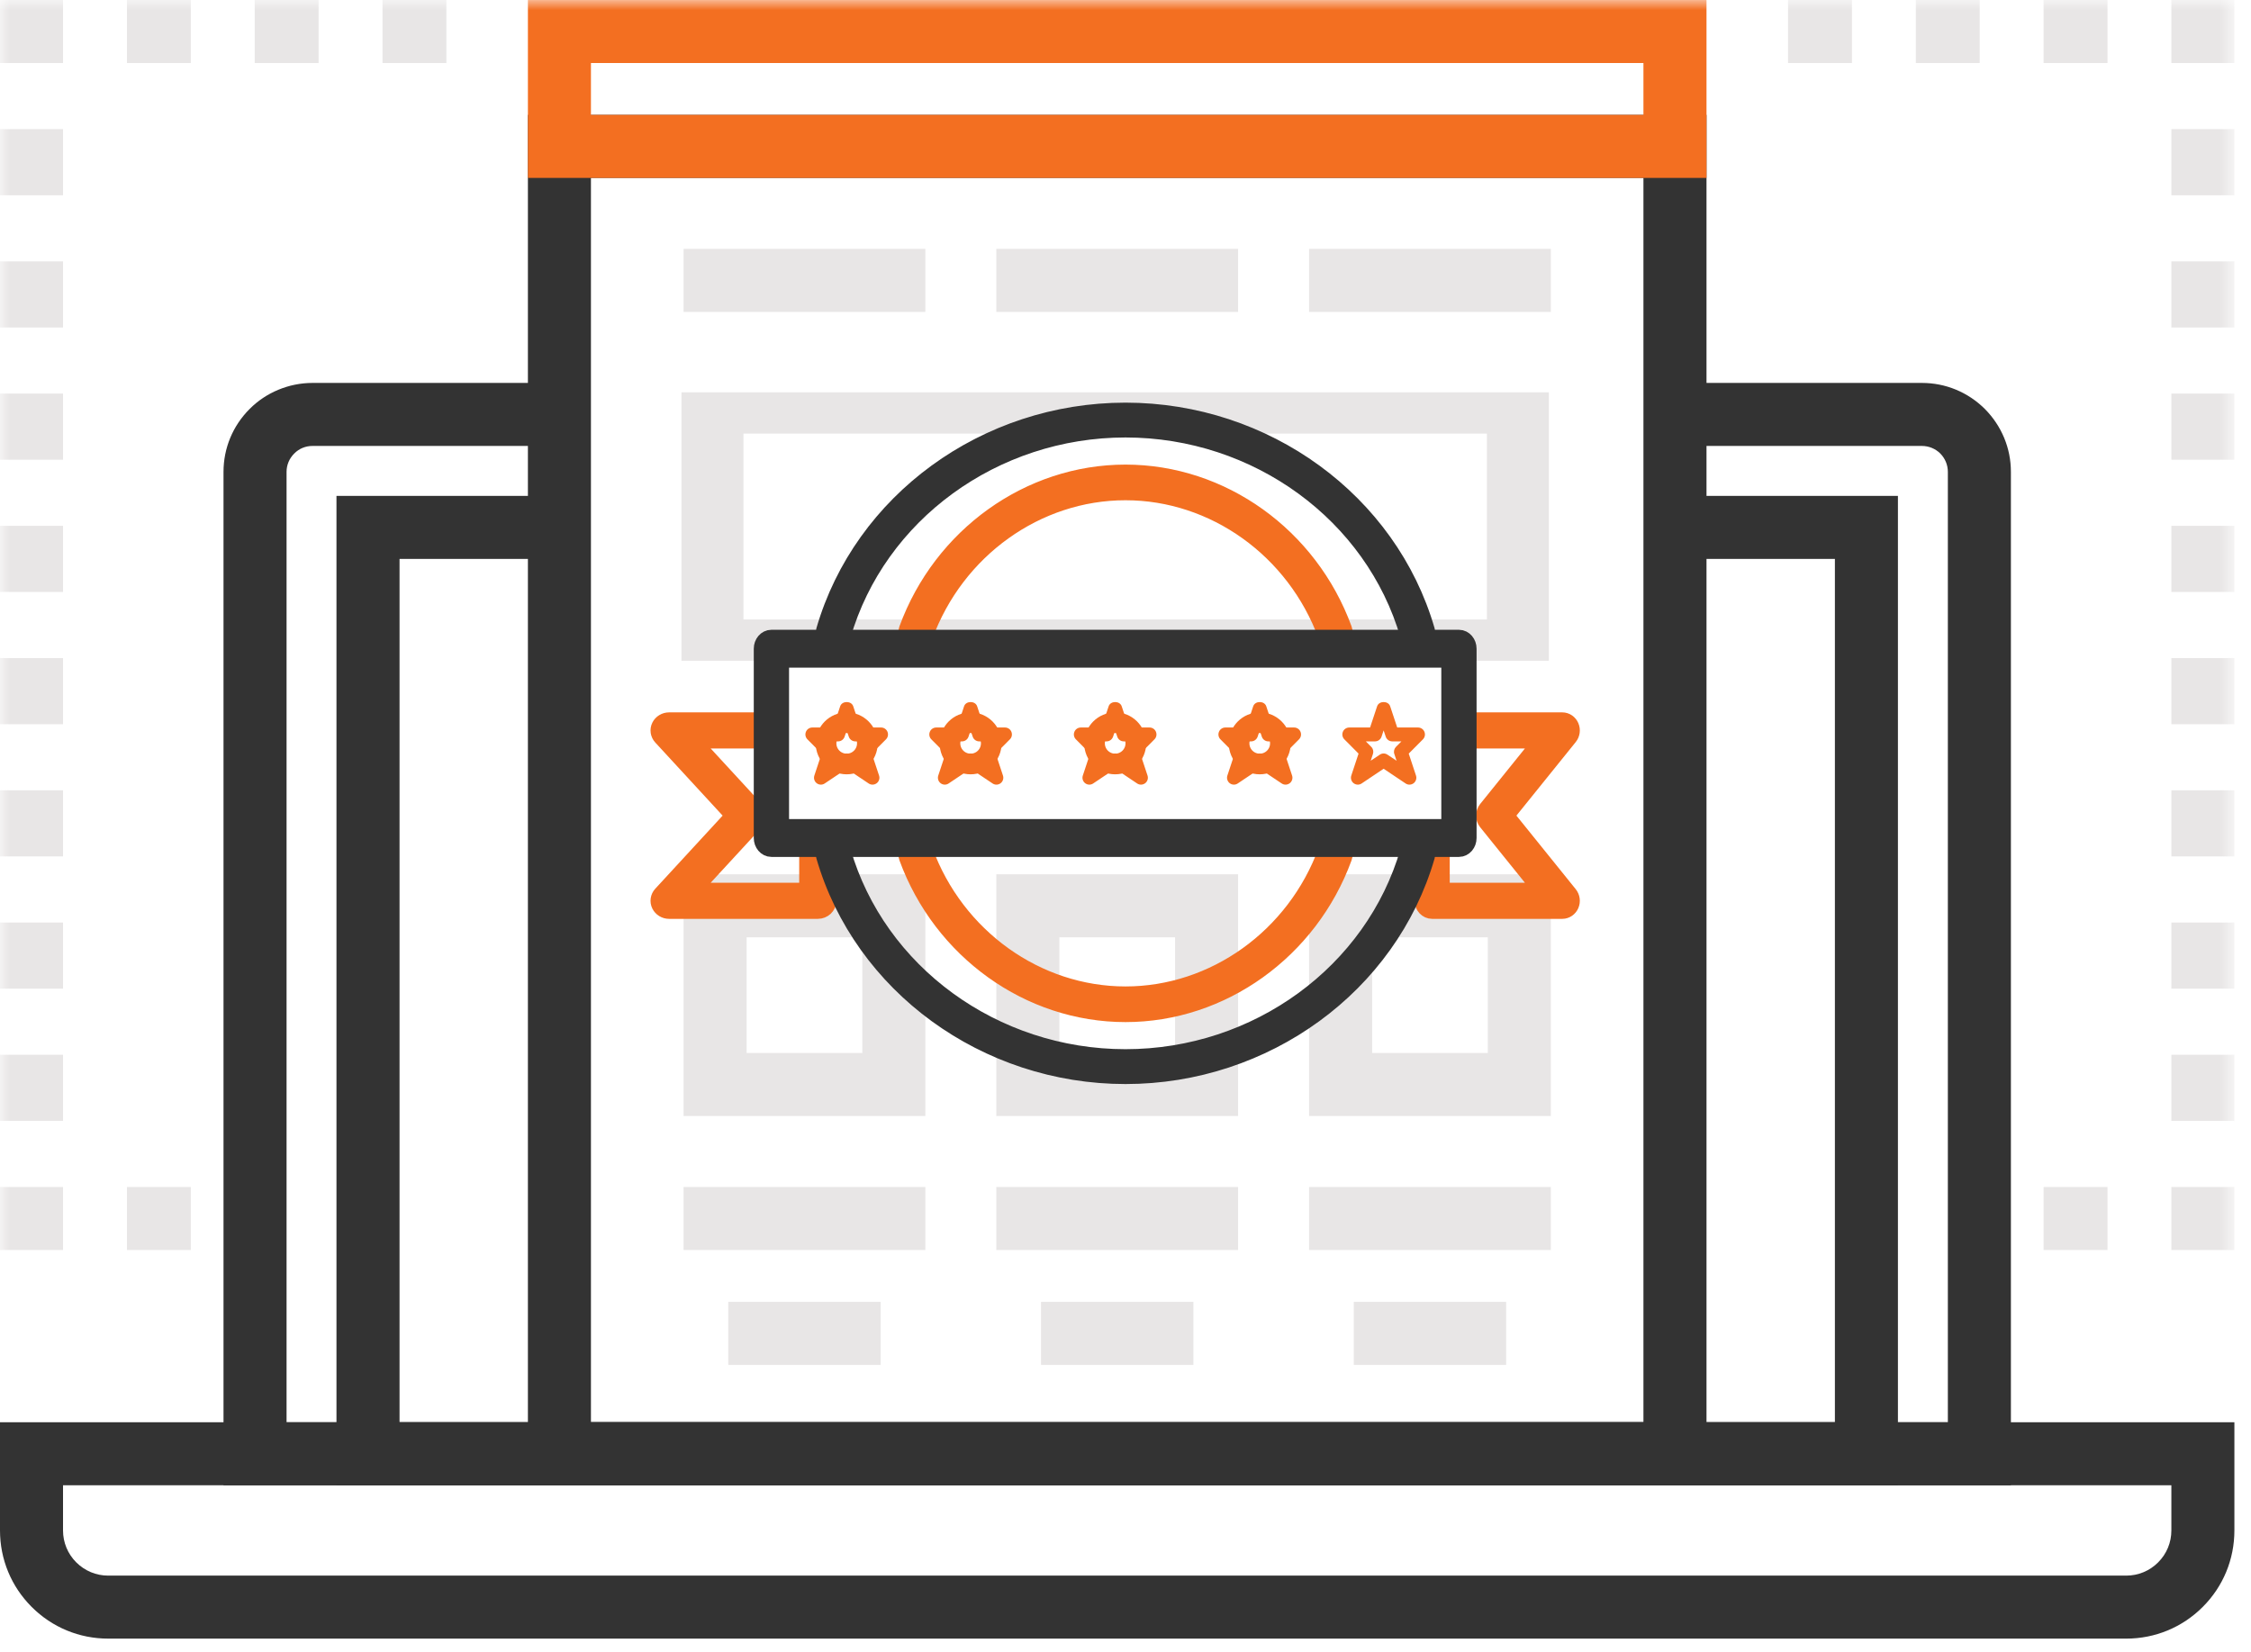 <?xml version="1.0" encoding="UTF-8"?>
<svg width="109px" height="80px" viewBox="0 0 109 80" version="1.1" xmlns="http://www.w3.org/2000/svg" xmlns:xlink="http://www.w3.org/1999/xlink">
    <!-- Generator: Sketch 64 (93537) - https://sketch.com -->
    <title>Icon</title>
    <desc>Created with Sketch.</desc>
    <defs>
        <polygon id="path-1" points="0 79.359 108.196 79.359 108.196 -0 0 -0"></polygon>
    </defs>
    <g id="Desktop" stroke="none" stroke-width="1" fill="none" fill-rule="evenodd">
        <g id="04-Services---App-Submission-Services-LP-" transform="translate(-1065, -2189)">
            <g id="HIW" transform="translate(0, 1374)">
                <g id="Steps" transform="translate(179, 508)">
                    <g id="5" transform="translate(886, 307)">
                        <g id="Icon">
                            <g id="Group-31">
                                <path d="M97.374,71.933 L10.823,71.933 L10.823,22.853 C10.823,21.704 11.272,20.622 12.086,19.808 C12.878,19.008 13.99,18.545 15.132,18.545 L27.089,18.545 L27.089,21.597 L15.132,21.597 C14.795,21.597 14.482,21.727 14.251,21.961 C14.006,22.205 13.876,22.519 13.876,22.853 L13.876,68.879 L94.321,68.879 L94.321,22.853 C94.321,22.518 94.19,22.202 93.951,21.96 C93.719,21.731 93.4,21.597 93.065,21.597 L81.107,21.597 L81.107,18.545 L93.065,18.545 C94.209,18.545 95.291,18.991 96.11,19.803 C96.929,20.631 97.374,21.71 97.374,22.853 L97.374,71.933 Z" id="Fill-1" fill="#333333"></path>
                                <polygon id="Fill-3" fill="#333333" points="91.903 71.933 16.293 71.933 16.293 24.016 27.089 24.016 27.089 27.068 19.347 27.068 19.347 68.879 88.851 68.879 88.851 27.068 81.107 27.068 81.107 24.016 91.903 24.016"></polygon>
                                <path d="M3.052,71.932 L3.052,74.119 C3.052,74.703 3.28,75.252 3.693,75.666 C4.107,76.078 4.656,76.307 5.24,76.307 L102.957,76.307 C103.541,76.307 104.091,76.079 104.503,75.666 C104.917,75.253 105.144,74.703 105.144,74.119 L105.144,71.932 L3.052,71.932 Z M102.957,79.358 L5.24,79.358 C3.84,79.358 2.524,78.813 1.535,77.824 C0.545,76.835 0,75.518 0,74.119 L0,68.878 L108.196,68.878 L108.196,74.119 C108.196,75.519 107.652,76.836 106.661,77.825 C105.674,78.813 104.357,79.358 102.957,79.358 L102.957,79.358 Z" id="Fill-5" fill="#333333"></path>
                                <mask id="mask-2" fill="white">
                                    <use xlink:href="#path-1"></use>
                                </mask>
                                <g id="Clip-8"></g>
                                <path d="M28.615,68.879 L79.58,68.879 L79.58,8.616 L28.615,8.616 L28.615,68.879 Z M25.563,71.931 L82.634,71.931 L82.634,5.563 L25.563,5.563 L25.563,71.931 Z" id="Fill-7" fill="#333333" mask="url(#mask-2)"></path>
                                <path d="M28.615,5.563 L79.58,5.563 L79.58,3.052 L28.615,3.052 L28.615,5.563 Z M25.563,8.616 L82.634,8.616 L82.634,0.001 L25.563,0.001 L25.563,8.616 Z" id="Fill-9" fill="#F36F21" mask="url(#mask-2)"></path>
                                <path d="M36,30 L72,30 L72,21 L36,21 L36,30 Z M33,32 L75,32 L75,19 L33,19 L33,32 Z" id="Fill-10" fill="#E8E6E6" mask="url(#mask-2)"></path>
                                <path d="M36.154,50.995 L41.756,50.995 L41.756,45.394 L36.154,45.394 L36.154,50.995 Z M33.101,54.048 L44.808,54.048 L44.808,42.341 L33.101,42.341 L33.101,54.048 Z" id="Fill-11" fill="#E8E6E6" mask="url(#mask-2)"></path>
                                <path d="M51.298,50.995 L56.9,50.995 L56.9,45.394 L51.298,45.394 L51.298,50.995 Z M48.245,54.048 L59.952,54.048 L59.952,42.341 L48.245,42.341 L48.245,54.048 Z" id="Fill-12" fill="#E8E6E6" mask="url(#mask-2)"></path>
                                <path d="M66.443,50.995 L72.044,50.995 L72.044,45.394 L66.443,45.394 L66.443,50.995 Z M63.39,54.048 L75.096,54.048 L75.096,42.341 L63.39,42.341 L63.39,54.048 Z" id="Fill-13" fill="#E8E6E6" mask="url(#mask-2)"></path>
                                <polygon id="Fill-14" fill="#E8E6E6" mask="url(#mask-2)" points="35.265 66.102 42.644 66.102 42.644 63.05 35.265 63.05"></polygon>
                                <polygon id="Fill-15" fill="#E8E6E6" mask="url(#mask-2)" points="33.101 60.538 44.808 60.538 44.808 57.486 33.101 57.486"></polygon>
                                <polygon id="Fill-16" fill="#E8E6E6" mask="url(#mask-2)" points="50.409 66.102 57.788 66.102 57.788 63.05 50.409 63.05"></polygon>
                                <polygon id="Fill-17" fill="#E8E6E6" mask="url(#mask-2)" points="48.245 60.538 59.952 60.538 59.952 57.486 48.245 57.486"></polygon>
                                <polygon id="Fill-18" fill="#E8E6E6" mask="url(#mask-2)" points="65.553 66.102 72.932 66.102 72.932 63.05 65.553 63.05"></polygon>
                                <polygon id="Fill-19" fill="#E8E6E6" mask="url(#mask-2)" points="63.39 60.538 75.096 60.538 75.096 57.486 63.39 57.486"></polygon>
                                <polygon id="Fill-20" fill="#E8E6E6" mask="url(#mask-2)" points="33.101 15.106 44.808 15.106 44.808 12.053 33.101 12.053"></polygon>
                                <polygon id="Fill-21" fill="#E8E6E6" mask="url(#mask-2)" points="48.245 15.106 59.952 15.106 59.952 12.053 48.245 12.053"></polygon>
                                <polygon id="Fill-22" fill="#E8E6E6" mask="url(#mask-2)" points="63.39 15.106 75.096 15.106 75.096 12.053 63.39 12.053"></polygon>
                                <polygon id="Fill-23" fill="#E8E6E6" mask="url(#mask-2)" points="105.144 3.052 108.196 3.052 108.196 -0 105.144 -0"></polygon>
                                <path d="M6.147,3.052 L9.24,3.052 L9.24,-0 L6.147,-0 L6.147,3.052 Z M12.334,3.052 L15.428,3.052 L15.428,-0 L12.334,-0 L12.334,3.052 Z M18.522,3.052 L21.615,3.052 L21.615,-0 L18.522,-0 L18.522,3.052 Z M86.583,3.052 L89.676,3.052 L89.676,-0 L86.583,-0 L86.583,3.052 Z M92.77,3.052 L95.863,3.052 L95.863,-0 L92.77,-0 L92.77,3.052 Z M98.957,3.052 L102.051,3.052 L102.051,-0 L98.957,-0 L98.957,3.052 Z" id="Fill-24" fill="#E8E6E6" mask="url(#mask-2)"></path>
                                <polygon id="Fill-25" fill="#E8E6E6" mask="url(#mask-2)" points="0 3.052 3.052 3.052 3.052 -0 0 -0"></polygon>
                                <path d="M0,9.457 L3.052,9.457 L3.052,6.254 L0,6.254 L0,9.457 Z M0,15.86 L3.052,15.86 L3.052,12.658 L0,12.658 L0,15.86 Z M0,22.264 L3.052,22.264 L3.052,19.061 L0,19.061 L0,22.264 Z M0,28.668 L3.052,28.668 L3.052,25.466 L0,25.466 L0,28.668 Z M0,35.073 L3.052,35.073 L3.052,31.87 L0,31.87 L0,35.073 Z M0,41.476 L3.052,41.476 L3.052,38.274 L0,38.274 L0,41.476 Z M0,47.88 L3.052,47.88 L3.052,44.678 L0,44.678 L0,47.88 Z M0,54.284 L3.052,54.284 L3.052,51.082 L0,51.082 L0,54.284 Z" id="Fill-26" fill="#E8E6E6" mask="url(#mask-2)"></path>
                                <polygon id="Fill-27" fill="#E8E6E6" mask="url(#mask-2)" points="0 60.538 3.052 60.538 3.052 57.486 0 57.486"></polygon>
                                <path d="M6.147,60.538 L9.24,60.538 L9.24,57.486 L6.147,57.486 L6.147,60.538 Z M98.957,60.538 L102.051,60.538 L102.051,57.486 L98.957,57.486 L98.957,60.538 Z" id="Fill-28" fill="#E8E6E6" mask="url(#mask-2)"></path>
                                <polygon id="Fill-29" fill="#E8E6E6" mask="url(#mask-2)" points="105.144 60.538 108.196 60.538 108.196 57.486 105.144 57.486"></polygon>
                                <path d="M105.144,9.457 L108.196,9.457 L108.196,6.254 L105.144,6.254 L105.144,9.457 Z M105.144,15.86 L108.196,15.86 L108.196,12.658 L105.144,12.658 L105.144,15.86 Z M105.144,22.264 L108.196,22.264 L108.196,19.061 L105.144,19.061 L105.144,22.264 Z M105.144,28.668 L108.196,28.668 L108.196,25.466 L105.144,25.466 L105.144,28.668 Z M105.144,35.073 L108.196,35.073 L108.196,31.87 L105.144,31.87 L105.144,35.073 Z M105.144,41.476 L108.196,41.476 L108.196,38.274 L105.144,38.274 L105.144,41.476 Z M105.144,47.88 L108.196,47.88 L108.196,44.678 L105.144,44.678 L105.144,47.88 Z M105.144,54.284 L108.196,54.284 L108.196,51.082 L105.144,51.082 L105.144,54.284 Z" id="Fill-30" fill="#E8E6E6" mask="url(#mask-2)"></path>
                            </g>
                            <path d="M75.65,44 L69.35,44 C69.157,44 69,43.832 69,43.625 L69,41.375 C69,41.168 69.157,41 69.35,41 C69.543,41 69.7,41.168 69.7,41.375 L69.7,43.25 L74.885,43.25 L72.06,39.745 C71.947,39.604 71.947,39.396 72.06,39.255 L74.885,35.75 L70.75,35.75 C70.557,35.75 70.4,35.582 70.4,35.375 C70.4,35.168 70.557,35 70.75,35 L75.65,35 C75.787,35 75.911,35.086 75.968,35.219 C76.025,35.352 76.004,35.509 75.915,35.62 L72.787,39.5 L75.915,43.38 C76.004,43.491 76.025,43.648 75.968,43.781 C75.911,43.914 75.787,44 75.65,44 Z" id="Path" stroke="#F36F21" fill="#000000" fill-rule="nonzero"></path>
                            <path d="M39.6,44 L32.401,44 C32.244,44 32.102,43.914 32.037,43.781 C31.971,43.648 31.995,43.491 32.097,43.38 L35.672,39.5 L32.097,35.62 C31.995,35.509 31.971,35.352 32.037,35.219 C32.102,35.086 32.244,35 32.401,35 L37,35 C37.221,35 37.4,35.168 37.4,35.375 C37.4,35.582 37.221,35.75 37,35.75 L33.274,35.75 L36.503,39.255 C36.632,39.396 36.632,39.604 36.503,39.745 L33.274,43.25 L39.2,43.25 L39.2,41.375 C39.2,41.168 39.379,41 39.6,41 C39.821,41 40,41.168 40,41.375 L40,43.625 C40,43.832 39.821,44 39.6,44 Z" id="Path" stroke="#F36F21" fill="#000000" fill-rule="nonzero"></path>
                            <g id="Review2" transform="translate(37, 20)">
                                <path d="M31.641,11 C31.484,11 31.34,10.9 31.297,10.748 C29.583,4.825 23.909,0.687 17.5,0.687 C11.09,0.687 5.417,4.825 3.703,10.748 C3.65,10.931 3.453,11.038 3.262,10.988 C3.072,10.937 2.96,10.747 3.013,10.564 C4.813,4.344 10.77,0 17.5,0 C24.229,0 30.187,4.344 31.987,10.564 C32.04,10.747 31.928,10.937 31.738,10.988 C31.705,10.996 31.673,11 31.641,11 Z" id="Path" stroke="#333333" fill="#000000" fill-rule="nonzero"></path>
                                <path d="M17.5,32 C10.771,32 4.813,27.656 3.013,21.436 C2.96,21.253 3.072,21.063 3.262,21.012 C3.453,20.963 3.65,21.069 3.703,21.251 C5.417,27.175 11.091,31.312 17.5,31.312 C23.909,31.312 29.583,27.175 31.297,21.251 C31.35,21.069 31.547,20.963 31.738,21.012 C31.928,21.063 32.04,21.253 31.987,21.436 C30.187,27.656 24.229,32 17.5,32 Z" id="Path" stroke="#333333" fill="#000000" fill-rule="nonzero"></path>
                                <path d="M17.5,29 C12.874,29 8.663,25.983 7.023,21.493 C6.954,21.305 7.045,21.095 7.226,21.024 C7.407,20.953 7.609,21.046 7.678,21.235 C9.216,25.445 13.163,28.273 17.5,28.273 C21.836,28.273 25.783,25.445 27.322,21.235 C27.391,21.047 27.594,20.953 27.774,21.025 C27.955,21.096 28.046,21.306 27.977,21.494 C26.336,25.983 22.125,29 17.5,29 Z" id="Path" stroke="#F36F21" fill="#F36F21" fill-rule="nonzero"></path>
                                <path d="M27.65,11 C27.509,11 27.376,10.91 27.323,10.765 C25.784,6.555 21.837,3.727 17.5,3.727 C13.164,3.727 9.217,6.555 7.678,10.765 C7.609,10.953 7.407,11.048 7.226,10.976 C7.045,10.904 6.954,10.694 7.023,10.507 C8.664,6.017 12.875,3 17.5,3 C22.126,3 26.337,6.017 27.977,10.507 C28.046,10.695 27.955,10.905 27.774,10.976 C27.733,10.992 27.691,11 27.65,11 Z" id="Path" stroke="#F36F21" fill="#F36F21" fill-rule="nonzero"></path>
                                <path d="M33.646,21 L0.354,21 C0.159,21 0,20.813 0,20.583 L0,11.417 C0,11.187 0.159,11 0.354,11 L24.521,11 C24.716,11 24.875,11.187 24.875,11.417 C24.875,11.647 24.716,11.833 24.521,11.833 L0.708,11.833 L0.708,20.167 L33.292,20.167 L33.292,11.833 L23.729,11.833 C23.534,11.833 23.375,11.647 23.375,11.417 C23.375,11.187 23.534,11 23.729,11 L33.646,11 C33.841,11 34,11.187 34,11.417 L34,20.583 C34,20.813 33.841,21 33.646,21 Z" id="Path" stroke="#333333" fill="#000000" fill-rule="nonzero"></path>
                                <path d="M18.249,18 C18.184,18 18.121,17.981 18.065,17.944 L16.999,17.23 L15.934,17.944 C15.816,18.023 15.66,18.018 15.547,17.931 C15.434,17.844 15.388,17.694 15.434,17.558 L15.785,16.497 L15.098,15.806 C15.002,15.71 14.974,15.566 15.026,15.44 C15.077,15.315 15.199,15.233 15.334,15.233 L16.343,15.233 L16.684,14.205 C16.775,13.932 17.225,13.932 17.316,14.205 L17.657,15.233 L18.666,15.233 C18.801,15.233 18.923,15.315 18.974,15.44 C19.026,15.566 18.998,15.71 18.902,15.806 L18.215,16.497 L18.566,17.558 C18.612,17.694 18.566,17.844 18.453,17.931 C18.392,17.977 18.32,18 18.249,18 Z M16.999,16.491 C17.064,16.491 17.128,16.51 17.184,16.548 L17.626,16.843 L17.517,16.514 C17.477,16.393 17.508,16.26 17.597,16.17 L17.861,15.905 L17.416,15.905 C17.273,15.905 17.145,15.812 17.1,15.675 L16.999,15.372 L16.899,15.675 C16.853,15.812 16.726,15.905 16.583,15.905 L16.137,15.905 L16.401,16.17 C16.491,16.26 16.522,16.393 16.482,16.514 L16.373,16.843 L16.815,16.548 C16.871,16.51 16.935,16.491 16.999,16.491 Z" id="Shape" fill="#F36F21" fill-rule="nonzero"></path>
                                <path d="M11.249,18 C11.184,18 11.121,17.981 11.065,17.944 L9.999,17.23 L8.934,17.944 C8.816,18.023 8.66,18.018 8.547,17.931 C8.434,17.844 8.388,17.694 8.434,17.558 L8.785,16.497 L8.098,15.806 C8.002,15.71 7.974,15.566 8.026,15.44 C8.077,15.315 8.199,15.233 8.334,15.233 L9.343,15.233 L9.684,14.205 C9.775,13.932 10.225,13.932 10.316,14.205 L10.657,15.233 L11.666,15.233 C11.801,15.233 11.923,15.315 11.974,15.44 C12.026,15.566 11.998,15.71 11.902,15.806 L11.215,16.497 L11.566,17.558 C11.612,17.694 11.566,17.844 11.453,17.931 C11.392,17.977 11.32,18 11.249,18 Z M9.999,16.491 C10.064,16.491 10.128,16.51 10.184,16.548 L10.626,16.843 L10.517,16.514 C10.477,16.393 10.508,16.26 10.597,16.17 L10.861,15.905 L10.416,15.905 C10.273,15.905 10.145,15.812 10.1,15.675 L9.999,15.372 L9.899,15.675 C9.853,15.812 9.726,15.905 9.583,15.905 L9.137,15.905 L9.401,16.17 C9.491,16.26 9.522,16.393 9.482,16.514 L9.373,16.843 L9.815,16.548 C9.871,16.51 9.935,16.491 9.999,16.491 Z" id="Shape" fill="#F36F21" fill-rule="nonzero"></path>
                                <path d="M5.249,18 C5.184,18 5.121,17.981 5.065,17.944 L3.999,17.23 L2.934,17.944 C2.816,18.023 2.66,18.018 2.547,17.931 C2.434,17.844 2.388,17.694 2.434,17.558 L2.785,16.497 L2.098,15.806 C2.002,15.71 1.974,15.566 2.026,15.44 C2.077,15.315 2.199,15.233 2.334,15.233 L3.343,15.233 L3.684,14.205 C3.775,13.932 4.225,13.932 4.316,14.205 L4.657,15.233 L5.666,15.233 C5.801,15.233 5.923,15.315 5.974,15.44 C6.026,15.566 5.998,15.71 5.902,15.806 L5.215,16.497 L5.566,17.558 C5.612,17.694 5.566,17.844 5.453,17.931 C5.392,17.977 5.32,18 5.249,18 Z M3.999,16.491 C4.064,16.491 4.128,16.51 4.184,16.548 L4.626,16.843 L4.517,16.514 C4.477,16.393 4.508,16.26 4.597,16.17 L4.861,15.905 L4.416,15.905 C4.273,15.905 4.145,15.812 4.1,15.675 L3.999,15.372 L3.899,15.675 C3.853,15.812 3.726,15.905 3.583,15.905 L3.137,15.905 L3.401,16.17 C3.491,16.26 3.522,16.393 3.482,16.514 L3.373,16.843 L3.815,16.548 C3.871,16.51 3.935,16.491 3.999,16.491 Z" id="Shape" fill="#F36F21" fill-rule="nonzero"></path>
                                <path d="M25.249,18 C25.184,18 25.121,17.981 25.065,17.944 L23.999,17.23 L22.934,17.944 C22.816,18.023 22.66,18.018 22.547,17.931 C22.434,17.844 22.388,17.694 22.434,17.558 L22.785,16.497 L22.098,15.806 C22.002,15.71 21.974,15.566 22.026,15.44 C22.077,15.315 22.199,15.233 22.334,15.233 L23.343,15.233 L23.684,14.205 C23.775,13.932 24.225,13.932 24.316,14.205 L24.657,15.233 L25.666,15.233 C25.801,15.233 25.923,15.315 25.974,15.44 C26.026,15.566 25.998,15.71 25.902,15.806 L25.215,16.497 L25.566,17.558 C25.612,17.694 25.566,17.844 25.453,17.931 C25.392,17.977 25.32,18 25.249,18 Z M23.999,16.491 C24.064,16.491 24.128,16.51 24.184,16.548 L24.626,16.843 L24.517,16.514 C24.477,16.393 24.508,16.26 24.597,16.17 L24.861,15.905 L24.416,15.905 C24.273,15.905 24.145,15.812 24.1,15.675 L23.999,15.372 L23.899,15.675 C23.853,15.812 23.726,15.905 23.583,15.905 L23.137,15.905 L23.401,16.17 C23.491,16.26 23.522,16.393 23.482,16.514 L23.373,16.843 L23.815,16.548 C23.871,16.51 23.935,16.491 23.999,16.491 Z" id="Shape" fill="#F36F21" fill-rule="nonzero"></path>
                                <path d="M31.249,18 C31.184,18 31.121,17.981 31.065,17.944 L29.999,17.23 L28.934,17.944 C28.817,18.023 28.66,18.018 28.547,17.931 C28.434,17.844 28.388,17.694 28.434,17.558 L28.785,16.497 L28.098,15.806 C28.002,15.71 27.974,15.566 28.026,15.44 C28.077,15.315 28.199,15.233 28.334,15.233 L29.343,15.233 L29.684,14.205 C29.775,13.932 30.225,13.932 30.316,14.205 L30.657,15.233 L31.666,15.233 C31.801,15.233 31.923,15.315 31.974,15.44 C32.026,15.566 31.998,15.71 31.902,15.806 L31.215,16.497 L31.566,17.558 C31.612,17.694 31.566,17.844 31.453,17.931 C31.392,17.977 31.32,18 31.249,18 Z M29.999,16.491 C30.064,16.491 30.128,16.51 30.184,16.548 L30.626,16.843 L30.517,16.514 C30.477,16.393 30.508,16.26 30.597,16.17 L30.861,15.905 L30.416,15.905 C30.273,15.905 30.145,15.812 30.1,15.675 L29.999,15.372 L29.899,15.675 C29.853,15.812 29.726,15.905 29.583,15.905 L29.137,15.905 L29.401,16.17 C29.491,16.26 29.522,16.393 29.482,16.514 L29.373,16.843 L29.815,16.548 C29.871,16.51 29.935,16.491 29.999,16.491 Z" id="Shape" fill="#F36F21" fill-rule="nonzero"></path>
                                <circle id="Oval" stroke="#F36F21" cx="4" cy="16" r="1"></circle>
                                <circle id="Oval-Copy" stroke="#F36F21" cx="10" cy="16" r="1"></circle>
                                <circle id="Oval-Copy-2" stroke="#F36F21" cx="17" cy="16" r="1"></circle>
                                <circle id="Oval-Copy-3" stroke="#F36F21" cx="24" cy="16" r="1"></circle>
                            </g>
                        </g>
                    </g>
                </g>
            </g>
        </g>
    </g>
</svg>